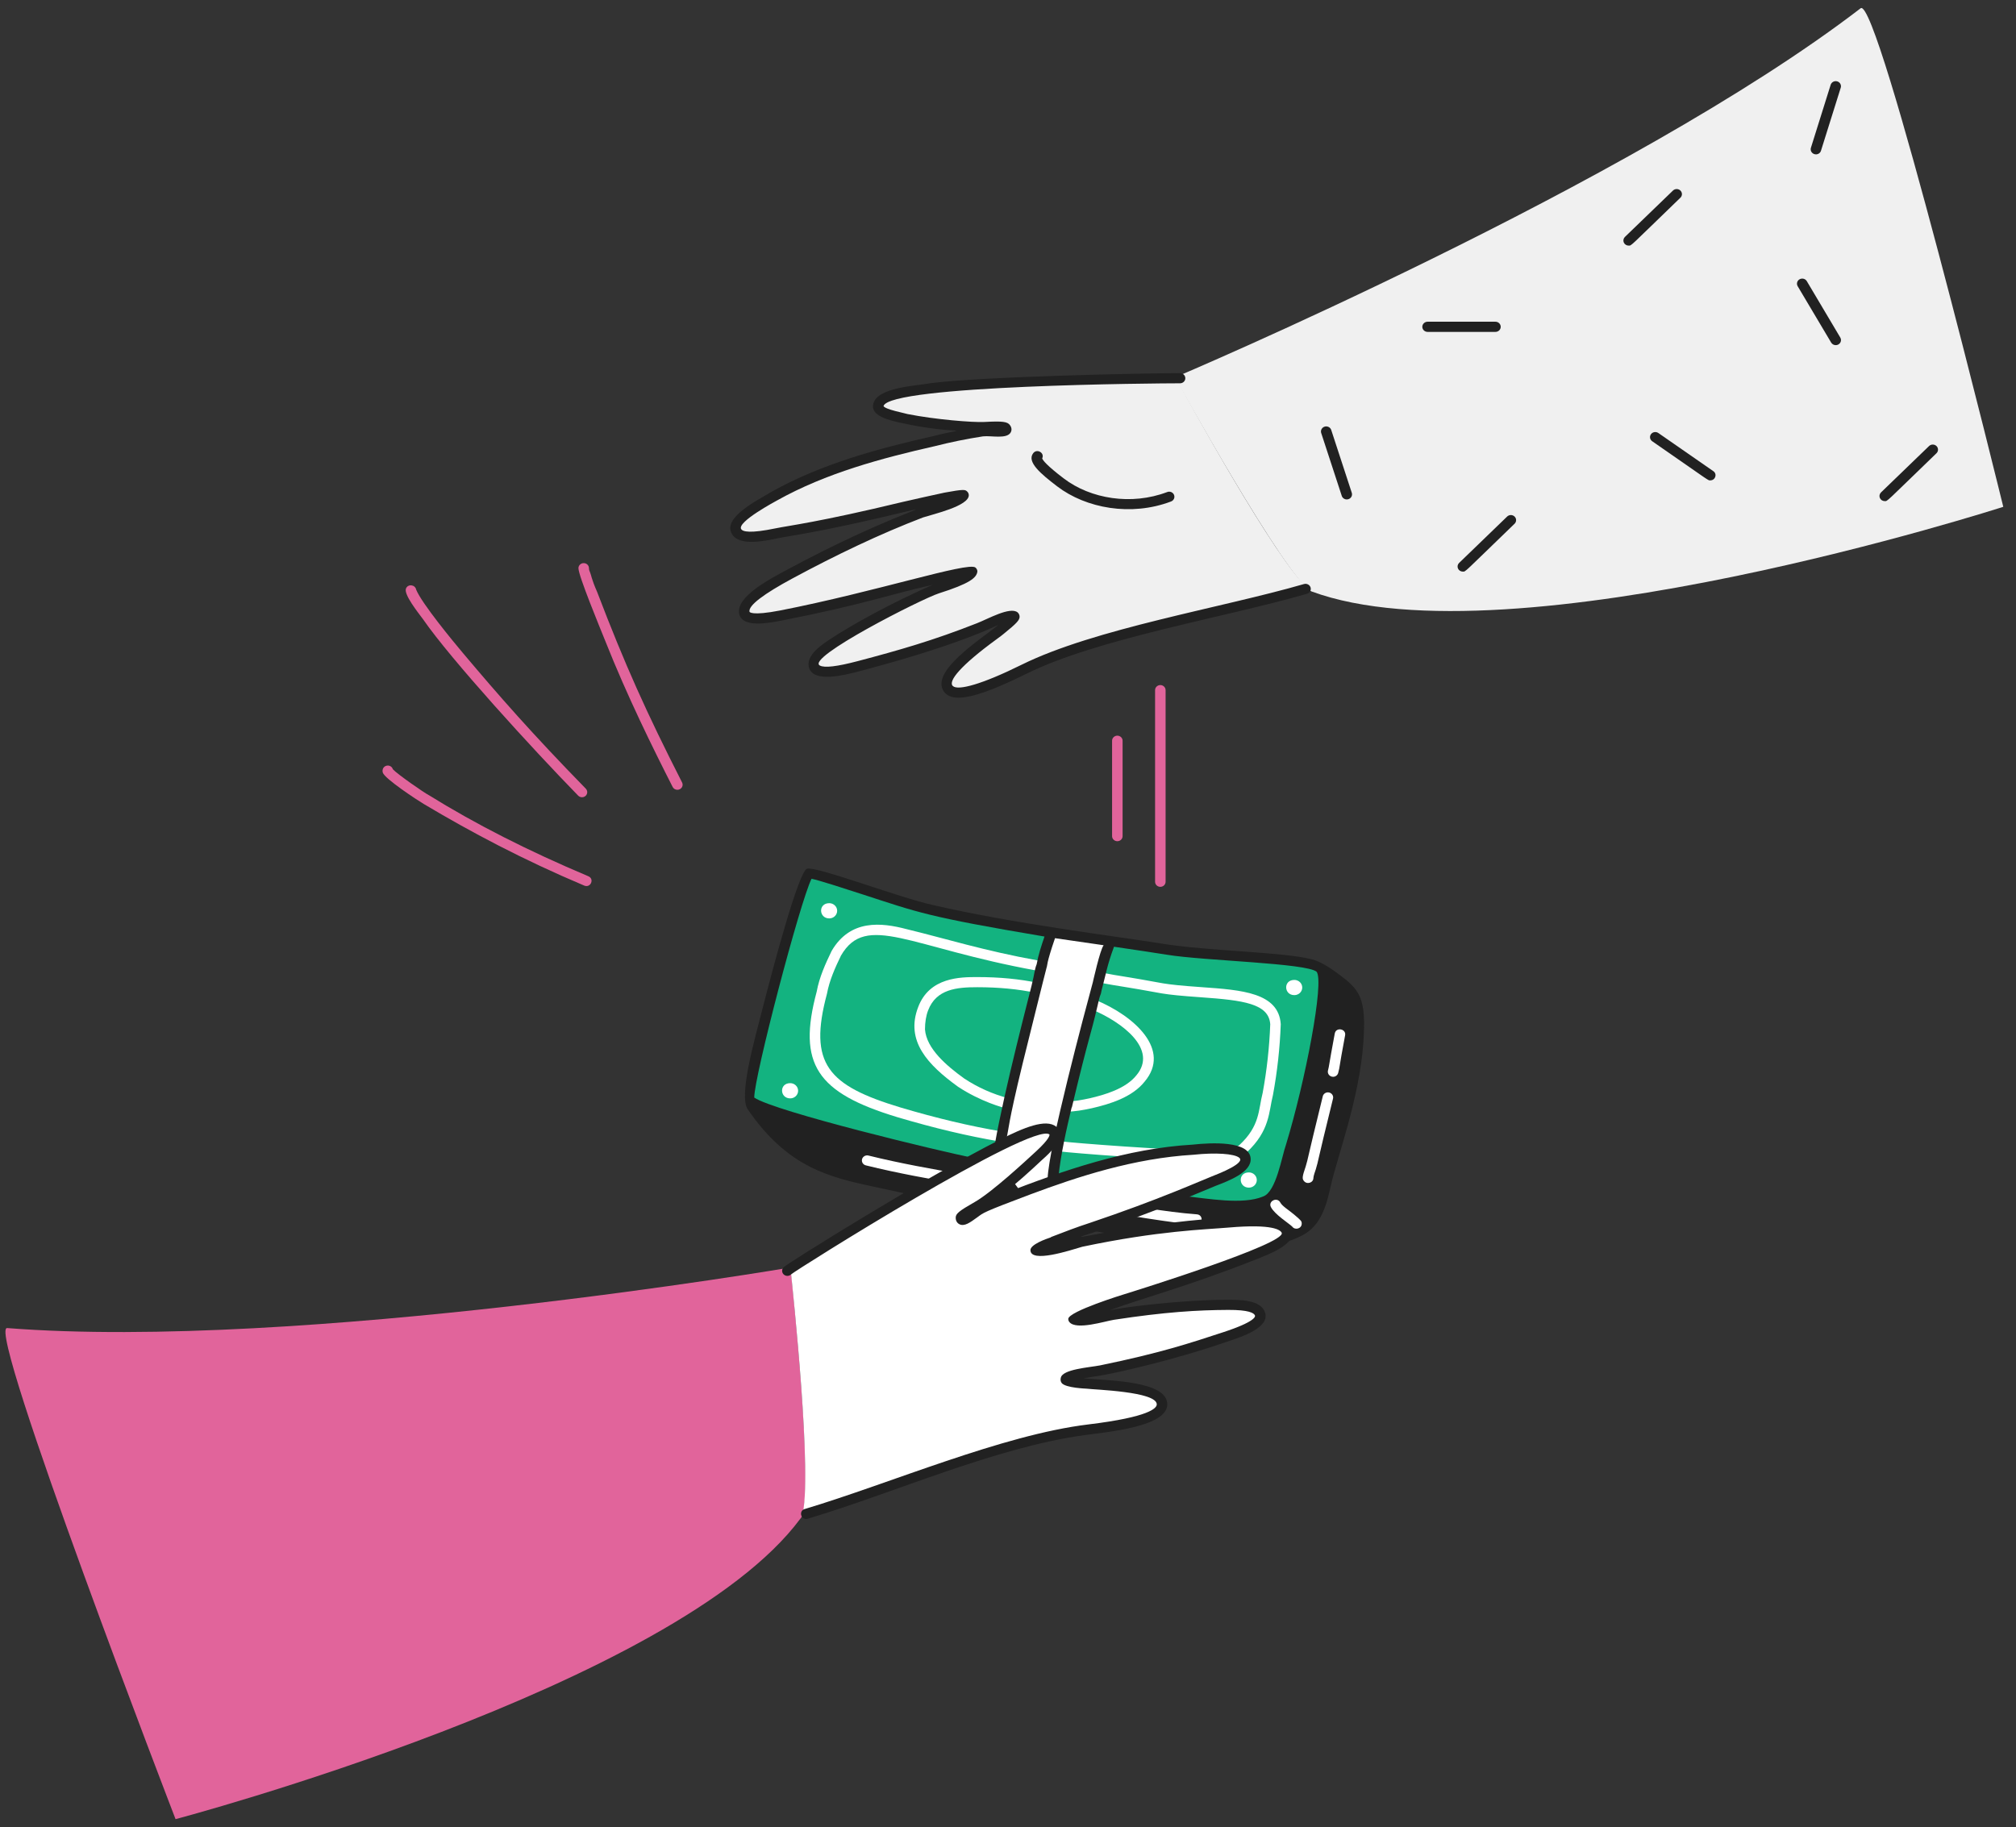 <svg width="139" height="126" viewBox="0 0 139 126" fill="none" xmlns="http://www.w3.org/2000/svg">
<rect x="0" y="0" width="139" height="126" fill="#333333" stroke="none"/>
<g id="lending-money--finance-money-lending-money">
<g id="money">
<path id="vector" d="M91.022 66.699C90.116 65.916 83.321 65.893 80.535 65.44C76.371 64.763 68.935 63.876 64.242 62.694C62.227 62.408 56.303 60.292 55.888 60.348C55.414 60.52 51.326 75.565 51.8 76.023C55.964 78.033 72.82 81.88 81.661 82.773C83.262 82.935 85.749 83.402 87.231 82.773C88.346 82.414 88.713 79.795 89.008 78.997C90.194 75.107 91.837 67.402 91.023 66.698L91.022 66.699Z" fill="#13B380"/>
<path id="vector_2" d="M68.922 78.714C66.712 78.34 64.411 77.794 61.886 77.044C56.306 75.36 54.968 73.38 56.31 68.384C56.491 67.386 56.918 66.45 57.339 65.578C58.622 63.374 60.773 63.617 62.503 64.072C65.169 64.716 67.807 65.554 71.598 66.24C71.689 66.261 71.769 66.314 71.82 66.39C71.871 66.465 71.89 66.557 71.873 66.646C71.856 66.734 71.804 66.813 71.728 66.866C71.652 66.918 71.558 66.941 71.465 66.928C62.727 65.347 59.729 62.9 57.984 65.897C57.595 66.703 57.19 67.591 57.017 68.532C55.722 73.368 57.08 74.86 62.1 76.375C64.593 77.115 66.866 77.654 69.046 78.023C69.511 78.102 69.402 78.791 68.921 78.712L68.922 78.714Z" fill="white"/>
<path id="vector_3" d="M83.527 80.036C80.473 80.036 73.829 79.505 73.081 79.402C73.034 79.395 72.988 79.38 72.947 79.356C72.906 79.333 72.871 79.302 72.842 79.265C72.813 79.228 72.793 79.186 72.781 79.142C72.769 79.097 72.766 79.051 72.773 79.005C72.78 78.96 72.796 78.916 72.82 78.877C72.844 78.837 72.877 78.803 72.915 78.775C72.953 78.748 72.996 78.727 73.042 78.716C73.088 78.705 73.136 78.702 73.184 78.709C73.971 78.818 80.664 79.335 83.323 79.335C84.842 79.356 85.315 79.084 85.45 78.967C86.89 77.629 86.753 76.549 87.059 75.367C87.346 73.812 87.523 72.213 87.581 70.633C87.484 69.208 85.722 68.979 82.831 68.774C79.832 68.562 80.323 68.507 77.634 68.074C77.007 67.974 76.38 67.873 75.665 67.728C75.57 67.709 75.488 67.655 75.436 67.578C75.383 67.5 75.365 67.405 75.384 67.314C75.404 67.224 75.46 67.144 75.541 67.093C75.621 67.043 75.719 67.025 75.813 67.044C76.519 67.186 77.136 67.285 77.754 67.384C80.373 67.807 79.893 67.865 82.885 68.077C85.598 68.269 88.159 68.45 88.306 70.624C88.247 72.264 88.067 73.898 87.768 75.514C87.473 76.668 87.574 77.967 85.944 79.48C85.516 79.853 84.706 80.037 83.528 80.037L83.527 80.036Z" fill="white"/>
<path id="vector_4" d="M69.457 76.43C69.213 76.43 67.541 75.927 66.052 74.939C63.971 73.432 62.401 71.779 63.311 69.436C64.093 67.379 66.233 67.379 67.383 67.379C68.917 67.379 70.299 67.512 71.608 67.787C71.655 67.796 71.699 67.814 71.739 67.84C71.778 67.867 71.812 67.9 71.838 67.939C71.864 67.978 71.882 68.021 71.891 68.066C71.899 68.112 71.899 68.159 71.888 68.204C71.878 68.249 71.859 68.292 71.831 68.33C71.804 68.368 71.769 68.4 71.728 68.425C71.688 68.45 71.643 68.466 71.596 68.474C71.549 68.482 71.5 68.481 71.453 68.471C70.196 68.207 68.864 68.078 67.383 68.078C65.975 68.078 64.552 68.202 63.991 69.679C63.85 70.041 63.776 70.493 63.776 70.988C63.88 72.325 65.273 73.499 66.476 74.37C67.414 74.99 68.453 75.454 69.55 75.741C69.959 75.845 69.88 76.43 69.457 76.43Z" fill="white"/>
<path id="vector_5" d="M73.546 76.659C73.45 76.659 73.358 76.622 73.29 76.557C73.222 76.491 73.184 76.402 73.184 76.309C73.184 76.216 73.222 76.127 73.29 76.062C73.358 75.996 73.45 75.959 73.546 75.959C74.033 75.959 74.594 75.853 75.126 75.739C76.157 75.502 77.619 75.078 78.353 74.152C79.846 72.376 77.416 70.495 75.24 69.595C75.196 69.577 75.156 69.55 75.123 69.517C75.09 69.485 75.064 69.446 75.046 69.403C75.028 69.361 75.02 69.315 75.02 69.269C75.021 69.223 75.031 69.178 75.05 69.135C75.068 69.093 75.095 69.055 75.129 69.023C75.163 68.99 75.204 68.965 75.248 68.948C75.292 68.931 75.339 68.922 75.387 68.923C75.435 68.924 75.482 68.933 75.525 68.951C78.26 70.082 80.758 72.403 78.923 74.585C78.065 75.668 76.529 76.135 75.289 76.421C74.71 76.546 74.104 76.659 73.546 76.659Z" fill="white"/>
<path id="vector_6" d="M57.177 62.283C56.4 62.283 56.451 63.333 57.177 63.333C57.321 63.333 57.459 63.278 57.561 63.179C57.663 63.081 57.721 62.947 57.721 62.808C57.721 62.669 57.663 62.535 57.561 62.437C57.459 62.339 57.321 62.283 57.177 62.283Z" fill="white"/>
<path id="vector_7" d="M89.243 67.575C88.467 67.575 88.517 68.624 89.243 68.624C89.387 68.624 89.526 68.569 89.628 68.471C89.73 68.372 89.787 68.239 89.787 68.1C89.787 67.96 89.73 67.827 89.628 67.728C89.526 67.63 89.387 67.575 89.243 67.575Z" fill="white"/>
<path id="vector_8" d="M86.11 80.849C85.334 80.849 85.385 81.899 86.11 81.899C86.255 81.899 86.393 81.843 86.495 81.745C86.597 81.646 86.654 81.513 86.654 81.374C86.654 81.234 86.597 81.101 86.495 81.002C86.393 80.904 86.255 80.849 86.11 80.849Z" fill="white"/>
<path id="vector_9" d="M54.485 74.694C53.709 74.694 53.76 75.744 54.485 75.744C54.63 75.744 54.768 75.689 54.87 75.59C54.972 75.492 55.029 75.358 55.029 75.219C55.029 75.08 54.972 74.946 54.87 74.848C54.768 74.749 54.63 74.694 54.485 74.694Z" fill="white"/>
<path id="vector_10" d="M72.536 64.41C73.839 64.582 75.143 64.811 76.446 64.982C76.446 65.523 72.655 78.728 72.655 81.343C72.655 81.667 74.728 84.079 74.728 84.489C73.425 84.26 72.18 83.975 70.877 83.803C70.335 82.819 69.679 81.631 68.922 80.656C68.392 80.144 72.195 65.397 72.536 64.41Z" fill="white"/>
<path id="vector_11" d="M92.184 67.092C91.738 66.765 91.057 66.306 90.44 66.151C88.361 65.629 83.391 65.604 80.049 65.064C76.811 64.541 69.953 63.711 64.323 62.411C61.973 61.892 56.304 59.723 55.643 59.907C55.052 60.121 53.307 66.701 52.584 69.52C52.012 71.75 50.919 75.574 51.557 76.502C54.333 80.55 57.231 81.186 60.303 81.847C65.475 82.961 79.58 86.078 85.311 86.078C86.968 86.078 88.511 85.854 89.768 85.201C91.145 84.507 91.486 82.976 91.762 81.747C92.214 79.74 93.725 75.767 93.999 71.91C94.224 68.751 93.751 68.242 92.183 67.092H92.184ZM67.158 79.856C64.886 79.417 53.387 76.641 52.004 75.688C51.994 74.266 55.155 62.206 55.954 60.6C56.493 60.709 58.127 61.239 59.468 61.675C63.328 62.928 63.889 63.214 72.017 64.584C71.803 65.207 71.591 65.848 71.477 66.491C71.321 66.884 71.345 67.1 71.122 67.982C70.499 70.448 68.743 77.267 68.416 80.116C67.989 80.005 67.592 79.948 67.159 79.856H67.158ZM71.176 83.399C71.133 83.159 69.164 80.54 69.107 80.468C69.101 80.366 69.218 79.13 69.393 78.511C69.563 77.854 69.462 77.643 70.52 73.3C70.537 73.231 72.134 66.785 72.163 66.715C72.231 66.551 72.115 66.523 72.742 64.697L76.093 65.183C75.836 65.532 75.369 67.666 75.347 67.745C74.78 69.833 72.302 79.113 72.233 81.27C72.182 81.346 72.164 81.438 72.183 81.527C72.201 81.616 72.254 81.694 72.331 81.745C72.521 82.136 73.771 83.822 73.824 83.893C72.941 83.734 72.058 83.569 71.176 83.399ZM88.667 78.938C88.385 79.7 87.995 82.209 87.085 82.51C85.699 83.099 83.243 82.647 81.697 82.482C79.204 82.246 76.502 81.844 72.979 81.184C73.121 79.654 73.562 77.736 73.888 76.371L73.901 76.374C75.13 71.233 75.153 71.6 75.678 69.338C75.742 69.062 75.79 68.799 75.895 68.545C75.935 68.45 75.882 68.531 76.048 67.922C76.232 67.246 76.336 66.559 76.809 65.287C78.274 65.502 79.721 65.719 80.475 65.841C83.043 66.259 90.057 66.41 90.778 67.011C91.32 67.705 90.004 74.546 88.667 78.936V78.938Z" fill="#212121"/>
<path id="vector_12" d="M89.091 84.58C88.866 84.361 87.891 83.751 87.629 83.243C87.414 82.828 88.063 82.515 88.278 82.93C88.407 83.18 88.893 83.469 89.247 83.772C89.714 84.173 89.752 84.206 89.752 84.382C89.752 84.725 89.291 84.861 89.091 84.58Z" fill="white"/>
<path id="vector_13" d="M89.895 81.43C89.785 81.284 89.771 81.174 90.028 80.431C90.238 79.721 90.015 80.428 91.204 75.599C91.226 75.508 91.285 75.43 91.367 75.381C91.448 75.333 91.547 75.317 91.641 75.339C91.734 75.36 91.815 75.417 91.865 75.496C91.916 75.575 91.932 75.67 91.909 75.76C90.707 80.634 90.948 79.87 90.721 80.638C90.681 80.751 90.557 81.109 90.557 81.229C90.557 81.57 90.102 81.709 89.895 81.43Z" fill="white"/>
<path id="vector_14" d="M91.914 74.255C91.859 74.255 91.804 74.243 91.755 74.22C91.705 74.197 91.662 74.163 91.628 74.121C91.594 74.079 91.57 74.03 91.559 73.978C91.547 73.926 91.548 73.872 91.562 73.821C91.659 73.445 91.583 73.667 92.03 71.27C92.115 70.81 92.828 70.942 92.743 71.395C92.262 73.954 92.418 73.397 92.265 73.991C92.245 74.066 92.2 74.133 92.136 74.182C92.073 74.23 91.994 74.256 91.913 74.256L91.914 74.255Z" fill="white"/>
<path id="vector_15" d="M66.338 81.688C64.155 81.309 61.917 80.913 59.709 80.366C59.662 80.356 59.617 80.337 59.577 80.309C59.538 80.282 59.504 80.247 59.479 80.207C59.454 80.168 59.437 80.123 59.43 80.077C59.423 80.03 59.425 79.983 59.437 79.938C59.449 79.892 59.471 79.85 59.5 79.812C59.53 79.775 59.567 79.744 59.609 79.721C59.651 79.697 59.698 79.683 59.746 79.677C59.794 79.672 59.843 79.676 59.889 79.689C62.055 80.225 64.26 80.616 66.404 80.989C66.936 81.081 66.871 81.781 66.339 81.689L66.338 81.688Z" fill="white"/>
<path id="vector_16" d="M82.491 84.439C81.377 84.439 76.951 83.668 75.563 83.462C75.515 83.457 75.469 83.442 75.427 83.418C75.385 83.395 75.348 83.363 75.319 83.326C75.29 83.289 75.269 83.246 75.257 83.201C75.245 83.155 75.243 83.108 75.25 83.062C75.258 83.016 75.275 82.971 75.3 82.931C75.325 82.892 75.359 82.857 75.398 82.83C75.438 82.803 75.482 82.784 75.53 82.773C75.577 82.763 75.626 82.762 75.674 82.771C77.977 83.113 80.237 83.571 82.519 83.74C82.979 83.774 82.953 84.44 82.491 84.44V84.439Z" fill="white"/>
</g>
<g id="hand below">
<path id="vector_17" d="M55.187 104.722C46.595 116.334 12.104 125.448 12.104 125.448C12.104 125.448 -0.989 91.467 0.492 91.583C20.697 93.164 54.514 87.404 54.514 87.404C54.514 87.617 56.267 103.679 55.187 104.723L55.187 104.722Z" fill="#E1649B"/>
<path id="vector_18" d="M77.513 89.695C80.475 88.78 83.444 87.821 86.281 86.663C86.697 86.494 88.878 85.752 88.592 85.004C88.222 84.037 85.155 84.375 84.504 84.489C81.127 84.661 77.808 85.119 74.55 85.805C74.135 85.919 71.765 86.663 71.41 86.377C71.41 86.32 72.536 85.805 72.595 85.805C76.375 84.346 77.707 84.177 83.378 81.744C83.911 81.515 85.921 80.886 85.867 80.085C85.801 79.113 82.787 79.412 82.252 79.456C78.349 79.779 74.608 80.826 70.936 82.202C70.194 82.48 68.946 82.809 67.9 83.145C69.168 82.171 70.497 80.967 71.587 79.914C71.824 79.685 73.135 78.59 72.594 78.141C71.893 77.558 69.516 78.889 68.921 79.171C65.852 80.624 57.663 85.635 54.523 87.637C54.642 88.838 56.064 102.053 55.293 104.57C63.594 101.899 69.042 99.532 74.609 98.735C75.438 98.617 80.001 98.221 80.001 96.962C80.001 95.294 73.192 95.747 73.365 95.246C73.424 94.903 75.498 94.675 75.794 94.616C78.583 94.06 81.304 93.358 83.97 92.443C84.385 92.271 87.051 91.585 86.755 90.726C86.518 90.04 84.977 90.097 84.444 90.097C81.836 90.097 79.228 90.374 76.623 90.783C76.267 90.839 74.193 91.412 73.898 91.069C73.898 91.012 77.275 89.754 77.512 89.697L77.513 89.695Z" fill="white"/>
<path id="vector_19" d="M55.484 104.062C61.368 102.3 69.102 98.946 75.042 98.228C79.296 97.712 79.757 97.093 79.757 96.846C79.757 95.956 75.449 95.836 74.915 95.762C74.924 95.759 73.46 95.719 73.197 95.367C73.162 95.317 73.139 95.259 73.129 95.199C73.12 95.139 73.123 95.078 73.14 95.019C73.236 94.423 75.096 94.301 75.842 94.158C80.039 93.295 82.069 92.614 84.331 91.872C86.551 91.146 86.553 90.787 86.53 90.721C86.467 90.539 86.09 90.325 84.682 90.331C82.594 90.341 80.324 90.472 76.8 91.013C76.156 91.117 74.223 91.738 73.739 91.178C73.685 91.115 73.655 91.036 73.655 90.954C73.655 90.436 77.505 89.251 77.543 89.242C78.348 88.992 88.67 85.775 88.373 85.016C88.29 84.822 87.762 84.387 84.709 84.652C83.063 84.794 79.891 84.867 74.627 85.975C73.762 86.23 71.047 87.126 71.047 86.206C71.047 85.825 72.094 85.443 72.466 85.323L72.46 85.308C73.339 84.969 74.247 84.618 75.146 84.329C79.892 82.734 82.903 81.374 83.564 81.12C84.105 80.913 85.886 80.199 85.444 79.837C85.096 79.554 83.8 79.47 82.293 79.631C78.176 79.873 74.31 81.144 71.067 82.356C67.7 83.621 67.828 83.623 67.386 83.943C66.868 84.319 66.495 84.589 66.154 84.425C66.076 84.387 65.894 84.267 65.894 83.974C65.894 83.696 66.114 83.514 67.203 82.893C68.397 82.212 70.701 80.074 71.44 79.393C72.381 78.525 72.372 78.275 72.359 78.232C71.21 77.311 54.826 87.61 54.545 87.882C54.511 87.915 54.471 87.941 54.427 87.958C54.383 87.976 54.336 87.985 54.288 87.985C54.241 87.985 54.194 87.976 54.15 87.958C54.106 87.941 54.066 87.915 54.032 87.882C53.998 87.85 53.972 87.811 53.953 87.769C53.935 87.726 53.926 87.681 53.926 87.635C53.926 87.589 53.935 87.543 53.953 87.501C53.972 87.458 53.998 87.42 54.032 87.387C54.319 87.109 63.67 81.252 69.009 78.559C70.57 77.772 72.109 77.118 72.829 77.698C72.997 77.842 73.082 78.023 73.086 78.23C73.097 78.947 72 79.842 71.846 79.988C70.985 80.8 70.114 81.58 69.181 82.32C73.391 80.682 77.689 79.199 82.232 78.933C83.509 78.796 86.155 78.653 86.23 79.892C86.299 80.826 84.755 81.417 83.833 81.77C83.189 82.017 80.144 83.392 75.381 84.991C72.504 85.917 77.255 84.463 84.486 83.968C85.795 83.878 88.554 83.599 89.047 84.756C89.451 85.772 87.563 86.465 86.544 86.87C81.985 88.681 78.79 89.51 76.492 90.361C77.626 90.111 81.624 89.635 84.565 89.631C85.504 89.629 86.92 89.631 87.219 90.499C87.582 91.549 85.619 92.19 84.565 92.535C84.413 92.585 84.295 92.623 84.233 92.648C81.065 93.737 76.91 94.714 75.676 94.891C75.352 94.937 75.029 94.989 74.707 95.048C76.557 95.218 80.482 95.226 80.482 96.846C80.482 98.37 76.455 98.739 74.779 98.966C68.649 99.8 61.639 102.954 55.698 104.731C55.233 104.869 55.032 104.197 55.484 104.062Z" fill="#212121"/>
</g>
<g id="hand above">
<path id="vector_20" d="M81.127 26.14C77.335 26.198 67.667 26.298 64.241 26.826C63.587 26.928 60.797 27.111 60.568 27.971C60.384 28.657 62.109 28.88 62.463 28.944C63.857 29.195 65.733 29.485 67.34 29.602C63.383 30.455 57.757 31.828 53.399 34.264C52.925 34.492 50.264 35.862 50.792 36.723C51.211 37.407 53.219 36.886 53.813 36.781C59.804 35.721 63.874 34.605 65.129 34.378C65.189 34.378 66.433 34.15 66.433 34.207C66.314 34.607 63.885 35.236 63.53 35.408C60.39 36.609 57.351 38.01 54.465 39.641C53.869 39.978 51.084 41.3 51.325 42.329C51.5 43.074 53.756 42.511 54.169 42.444C57.263 41.943 60.26 41.03 63.233 40.27C63.47 40.21 67.025 39.412 67.025 39.469C66.906 39.87 64.896 40.505 64.537 40.671C62.189 41.747 59.824 42.855 57.664 44.274C57.243 44.551 55.941 45.305 56.123 45.991C56.353 46.851 58.967 46.05 59.441 45.933C62.17 45.26 64.888 44.379 67.499 43.359C67.794 43.243 69.631 42.272 69.928 42.558C70.046 42.673 68.92 43.53 68.862 43.587C68.21 44.102 64.602 46.443 65.366 47.535C66.083 48.56 70.047 46.449 70.817 46.105C77.348 43.189 88.875 41.403 90.191 40.556C88.118 38.897 81.66 27.17 81.127 26.14Z" fill="#F0F0F0"/>
<path id="vector_21" d="M81.008 26.026C81.008 26.026 112.444 12.739 128.288 0.57C129.476 -0.342 138.123 34.95 138.123 34.95C138.123 34.95 104.233 45.877 90.428 40.785C88.695 39.949 81.008 26.026 81.008 26.026Z" fill="#F0F0F0"/>
<g id="group">
<path id="vector_22" d="M66.095 48.113C65.603 48.113 65.267 47.965 65.066 47.672C64.166 46.297 67.469 44.19 68.749 43.166C69.207 42.799 67.35 44.151 59.331 46.268C58.208 46.565 56.076 47.113 55.774 46.023C55.555 45.176 56.678 44.444 57.279 44.049C58.746 43.083 61.479 41.564 64.309 40.329C61.335 40.99 59.589 41.675 53.949 42.783C52.989 42.969 51.203 43.315 50.972 42.351C50.681 41.156 53.156 39.888 54.292 39.276C61.133 35.592 64.759 34.73 62.433 35.289C56.614 36.695 54.459 36.946 53.66 37.113C52.724 37.309 50.982 37.677 50.478 36.842C49.778 35.715 52.162 34.537 53.206 33.909C56.678 31.968 60.578 30.927 64.276 30.09C67.151 29.359 66.2 30.064 62.062 29.149C61.228 28.964 59.981 28.657 60.218 27.822C60.522 26.72 63.068 26.617 64.176 26.425C67.569 25.972 78.856 25.732 81.363 25.732C81.459 25.732 81.552 25.769 81.62 25.834C81.688 25.9 81.726 25.989 81.726 26.082C81.726 26.175 81.688 26.264 81.62 26.329C81.552 26.395 81.459 26.432 81.363 26.432C79.854 26.432 61.317 26.558 60.917 28.003C61.036 28.237 62.359 28.484 62.578 28.554C64.503 28.935 67.09 29.14 67.867 29.099C69.12 29.031 69.468 29.075 69.638 29.321C69.806 29.548 69.728 29.745 69.687 29.818C69.42 30.297 68.348 30.029 67.777 30.091C66.657 30.263 65.548 30.489 64.452 30.768C60.798 31.596 56.96 32.619 53.581 34.509C53.508 34.553 50.797 35.991 51.103 36.485C51.214 36.669 51.718 36.8 53.507 36.428C54.374 36.247 56.452 36.011 62.258 34.609C62.493 34.553 65.083 33.97 65.13 33.97C66.498 33.715 66.543 33.777 66.666 33.877C66.748 33.944 66.797 34.045 66.797 34.148C66.797 34.897 64.368 35.449 63.646 35.681C60.668 36.821 57.651 38.267 54.646 39.886C52.697 40.936 51.573 41.757 51.679 42.19C51.679 42.19 51.775 42.489 53.807 42.095C60.418 40.8 66.723 38.734 67.249 39.133C67.292 39.166 67.328 39.209 67.352 39.257C67.376 39.305 67.389 39.357 67.389 39.411C67.335 39.845 66.863 40.242 64.73 40.919C63.572 41.287 55.547 45.354 56.526 45.894C56.845 46.071 57.722 45.964 59.138 45.591C61.98 44.842 64.369 44.158 67.364 42.976C68.112 42.687 69.629 41.818 70.156 42.225C70.247 42.295 70.306 42.428 70.3 42.54C70.29 42.762 70.121 42.968 69.212 43.702C69.078 43.81 69.052 43.835 68.678 44.108C63.845 47.636 64.985 48.539 70.43 45.844C75.49 43.339 84.199 41.93 89.91 40.275C90.002 40.249 90.102 40.259 90.186 40.303C90.271 40.347 90.334 40.421 90.362 40.51C90.389 40.599 90.379 40.694 90.334 40.776C90.288 40.858 90.211 40.919 90.119 40.946C84.447 42.589 75.703 44.018 70.762 46.466C68.529 47.572 67.03 48.111 66.096 48.111L66.095 48.113Z" fill="#212121"/>
<path id="vector_23" d="M72.887 33.536C71.754 32.672 70.775 31.848 71.239 31.25C71.5 30.914 72.044 31.23 71.857 31.61C71.905 31.749 72.177 32.103 73.336 32.987C75.201 34.411 78.01 34.862 80.462 33.937C80.507 33.917 80.555 33.907 80.604 33.906C80.653 33.905 80.702 33.914 80.748 33.931C80.793 33.949 80.835 33.976 80.869 34.01C80.903 34.044 80.931 34.084 80.948 34.128C80.966 34.172 80.975 34.22 80.973 34.267C80.972 34.315 80.96 34.361 80.939 34.404C80.918 34.447 80.889 34.486 80.852 34.517C80.815 34.549 80.772 34.573 80.726 34.588C77.989 35.62 74.889 35.064 72.886 33.536L72.887 33.536Z" fill="#212121"/>
<path id="vector_24" d="M125.207 10.644C125.15 10.644 125.094 10.632 125.044 10.607C124.993 10.582 124.949 10.547 124.915 10.503C124.881 10.459 124.859 10.408 124.849 10.354C124.839 10.3 124.843 10.245 124.859 10.193L126.222 5.845C126.25 5.756 126.314 5.682 126.399 5.638C126.483 5.594 126.583 5.585 126.675 5.612C126.767 5.639 126.844 5.7 126.889 5.782C126.934 5.864 126.944 5.96 126.916 6.049L125.553 10.396C125.531 10.468 125.485 10.531 125.423 10.576C125.36 10.62 125.284 10.645 125.207 10.645V10.644Z" fill="#212121"/>
<path id="vector_25" d="M112.292 16.937C112.22 16.937 112.15 16.916 112.091 16.878C112.031 16.839 111.985 16.785 111.957 16.721C111.93 16.657 111.923 16.587 111.937 16.519C111.95 16.451 111.985 16.389 112.035 16.339L115.353 13.136C115.421 13.072 115.513 13.036 115.608 13.037C115.703 13.038 115.794 13.075 115.861 13.14C115.928 13.205 115.966 13.292 115.967 13.384C115.968 13.476 115.931 13.564 115.865 13.63C112.269 17.102 112.505 16.936 112.291 16.936L112.292 16.937Z" fill="#212121"/>
<path id="vector_26" d="M126.572 23.801C126.508 23.801 126.445 23.785 126.39 23.754C126.335 23.724 126.289 23.679 126.257 23.626L123.946 19.736C123.899 19.655 123.886 19.56 123.911 19.47C123.936 19.38 123.997 19.304 124.081 19.258C124.164 19.212 124.263 19.2 124.356 19.224C124.449 19.248 124.528 19.307 124.576 19.388L126.886 23.278C126.918 23.331 126.934 23.391 126.934 23.453C126.934 23.514 126.917 23.574 126.885 23.627C126.853 23.68 126.808 23.724 126.753 23.755C126.698 23.785 126.636 23.802 126.572 23.802L126.572 23.801Z" fill="#212121"/>
<path id="vector_27" d="M129.948 34.556C129.876 34.556 129.806 34.535 129.747 34.497C129.687 34.458 129.641 34.404 129.614 34.34C129.586 34.276 129.579 34.206 129.593 34.138C129.607 34.07 129.641 34.008 129.691 33.958L133.009 30.755C133.077 30.691 133.169 30.656 133.264 30.657C133.359 30.658 133.45 30.695 133.517 30.759C133.584 30.824 133.623 30.912 133.623 31.004C133.624 31.096 133.588 31.184 133.522 31.25C129.925 34.722 130.161 34.556 129.947 34.556H129.948Z" fill="#212121"/>
<path id="vector_28" d="M117.919 33.126C117.753 33.126 118.053 33.298 113.916 30.428C113.878 30.401 113.845 30.367 113.82 30.328C113.795 30.289 113.778 30.246 113.77 30.201C113.763 30.155 113.764 30.109 113.775 30.064C113.786 30.019 113.806 29.977 113.834 29.94C113.862 29.902 113.897 29.871 113.937 29.846C113.978 29.822 114.023 29.806 114.07 29.799C114.117 29.791 114.165 29.793 114.211 29.803C114.257 29.814 114.301 29.833 114.34 29.86L118.132 32.492C118.417 32.69 118.271 33.126 117.92 33.126H117.919Z" fill="#212121"/>
<path id="vector_29" d="M103.11 22.887H98.429C98.333 22.887 98.241 22.85 98.173 22.784C98.105 22.718 98.066 22.629 98.066 22.537C98.066 22.444 98.105 22.355 98.173 22.289C98.241 22.223 98.333 22.186 98.429 22.186H103.11C103.206 22.186 103.298 22.223 103.366 22.289C103.434 22.355 103.472 22.444 103.472 22.537C103.472 22.629 103.434 22.718 103.366 22.784C103.298 22.85 103.206 22.887 103.11 22.887Z" fill="#212121"/>
<path id="vector_30" d="M100.858 39.418C100.787 39.418 100.717 39.398 100.657 39.359C100.598 39.321 100.551 39.266 100.524 39.202C100.496 39.138 100.489 39.068 100.503 39C100.517 38.932 100.551 38.87 100.602 38.821L103.919 35.617C103.988 35.553 104.079 35.518 104.174 35.518C104.269 35.519 104.36 35.556 104.427 35.621C104.495 35.686 104.533 35.774 104.533 35.865C104.534 35.957 104.498 36.046 104.432 36.112C100.835 39.584 101.071 39.418 100.857 39.418L100.858 39.418Z" fill="#212121"/>
<path id="vector_31" d="M92.859 34.441C92.782 34.441 92.707 34.417 92.645 34.373C92.582 34.329 92.536 34.267 92.513 34.196L91.091 29.849C91.066 29.761 91.077 29.668 91.122 29.588C91.167 29.508 91.242 29.448 91.331 29.421C91.421 29.394 91.518 29.401 91.602 29.442C91.686 29.482 91.751 29.552 91.782 29.638L93.204 33.986C93.221 34.038 93.225 34.094 93.216 34.148C93.207 34.202 93.184 34.253 93.15 34.298C93.117 34.342 93.073 34.378 93.022 34.403C92.971 34.428 92.915 34.441 92.858 34.441L92.859 34.441Z" fill="#212121"/>
</g>
</g>
<g id="lines">
<path id="vector_32" d="M80.003 61.156C79.907 61.156 79.815 61.119 79.747 61.054C79.679 60.988 79.641 60.899 79.641 60.806V47.592C79.641 47.499 79.679 47.41 79.747 47.345C79.815 47.279 79.907 47.242 80.003 47.242C80.099 47.242 80.192 47.279 80.26 47.345C80.327 47.41 80.366 47.499 80.366 47.592V60.806C80.366 60.899 80.327 60.988 80.26 61.054C80.192 61.119 80.099 61.156 80.003 61.156Z" fill="#E1649B"/>
<path id="vector_33" d="M77.038 58.01C76.942 58.01 76.85 57.973 76.782 57.907C76.714 57.842 76.676 57.753 76.676 57.66V51.081C76.676 50.988 76.714 50.899 76.782 50.834C76.85 50.768 76.942 50.731 77.038 50.731C77.134 50.731 77.227 50.768 77.295 50.834C77.363 50.899 77.401 50.988 77.401 51.081V57.66C77.401 57.753 77.363 57.842 77.295 57.907C77.227 57.973 77.134 58.01 77.038 58.01Z" fill="#E1649B"/>
<path id="vector_34" d="M46.704 54.464C46.636 54.464 46.569 54.445 46.512 54.411C46.454 54.376 46.408 54.327 46.378 54.268C45.004 51.568 43.235 47.985 41.744 44.228C41.351 43.252 39.883 39.706 39.883 39.182C39.883 39.09 39.921 39.001 39.989 38.935C40.057 38.869 40.149 38.833 40.245 38.833C40.342 38.833 40.434 38.869 40.502 38.935C40.57 39.001 40.608 39.09 40.608 39.182C40.608 39.29 40.649 39.409 40.688 39.483C40.746 39.594 40.781 39.938 41.171 40.818C43.102 45.871 44.569 49.125 47.029 53.959C47.056 54.012 47.069 54.071 47.066 54.131C47.063 54.19 47.044 54.248 47.012 54.298C46.979 54.349 46.934 54.39 46.88 54.419C46.827 54.448 46.765 54.464 46.704 54.464Z" fill="#E1649B"/>
<path id="vector_35" d="M40.129 54.978C40.079 54.978 40.03 54.968 39.985 54.949C39.94 54.931 39.899 54.903 39.865 54.868C36.744 51.671 31.086 45.482 29.162 42.695C28.808 42.217 27.828 40.992 27.991 40.586C28.123 40.254 28.624 40.306 28.694 40.662C29.079 41.612 31.252 44.243 31.912 45.026C34.416 48 36.684 50.589 40.392 54.389C40.44 54.438 40.473 54.501 40.485 54.568C40.497 54.635 40.489 54.705 40.461 54.767C40.433 54.83 40.386 54.884 40.327 54.921C40.268 54.959 40.199 54.979 40.128 54.979L40.129 54.978Z" fill="#E1649B"/>
<path id="vector_36" d="M40.279 61.069C36.055 59.285 32.473 57.383 29.208 55.437C28.747 55.163 26.548 53.717 26.395 53.285C26.377 53.229 26.371 53.17 26.378 53.112C26.385 53.053 26.405 52.997 26.436 52.947C26.474 52.891 26.529 52.846 26.593 52.82C26.657 52.793 26.727 52.784 26.796 52.795C26.865 52.806 26.929 52.835 26.98 52.88C27.032 52.925 27.069 52.984 27.088 53.049C27.4 53.392 29.273 54.689 29.546 54.821C32.793 56.834 36.381 58.659 40.569 60.428C41.005 60.613 40.721 61.258 40.279 61.069Z" fill="#E1649B"/>
</g>
</g>
</svg>

